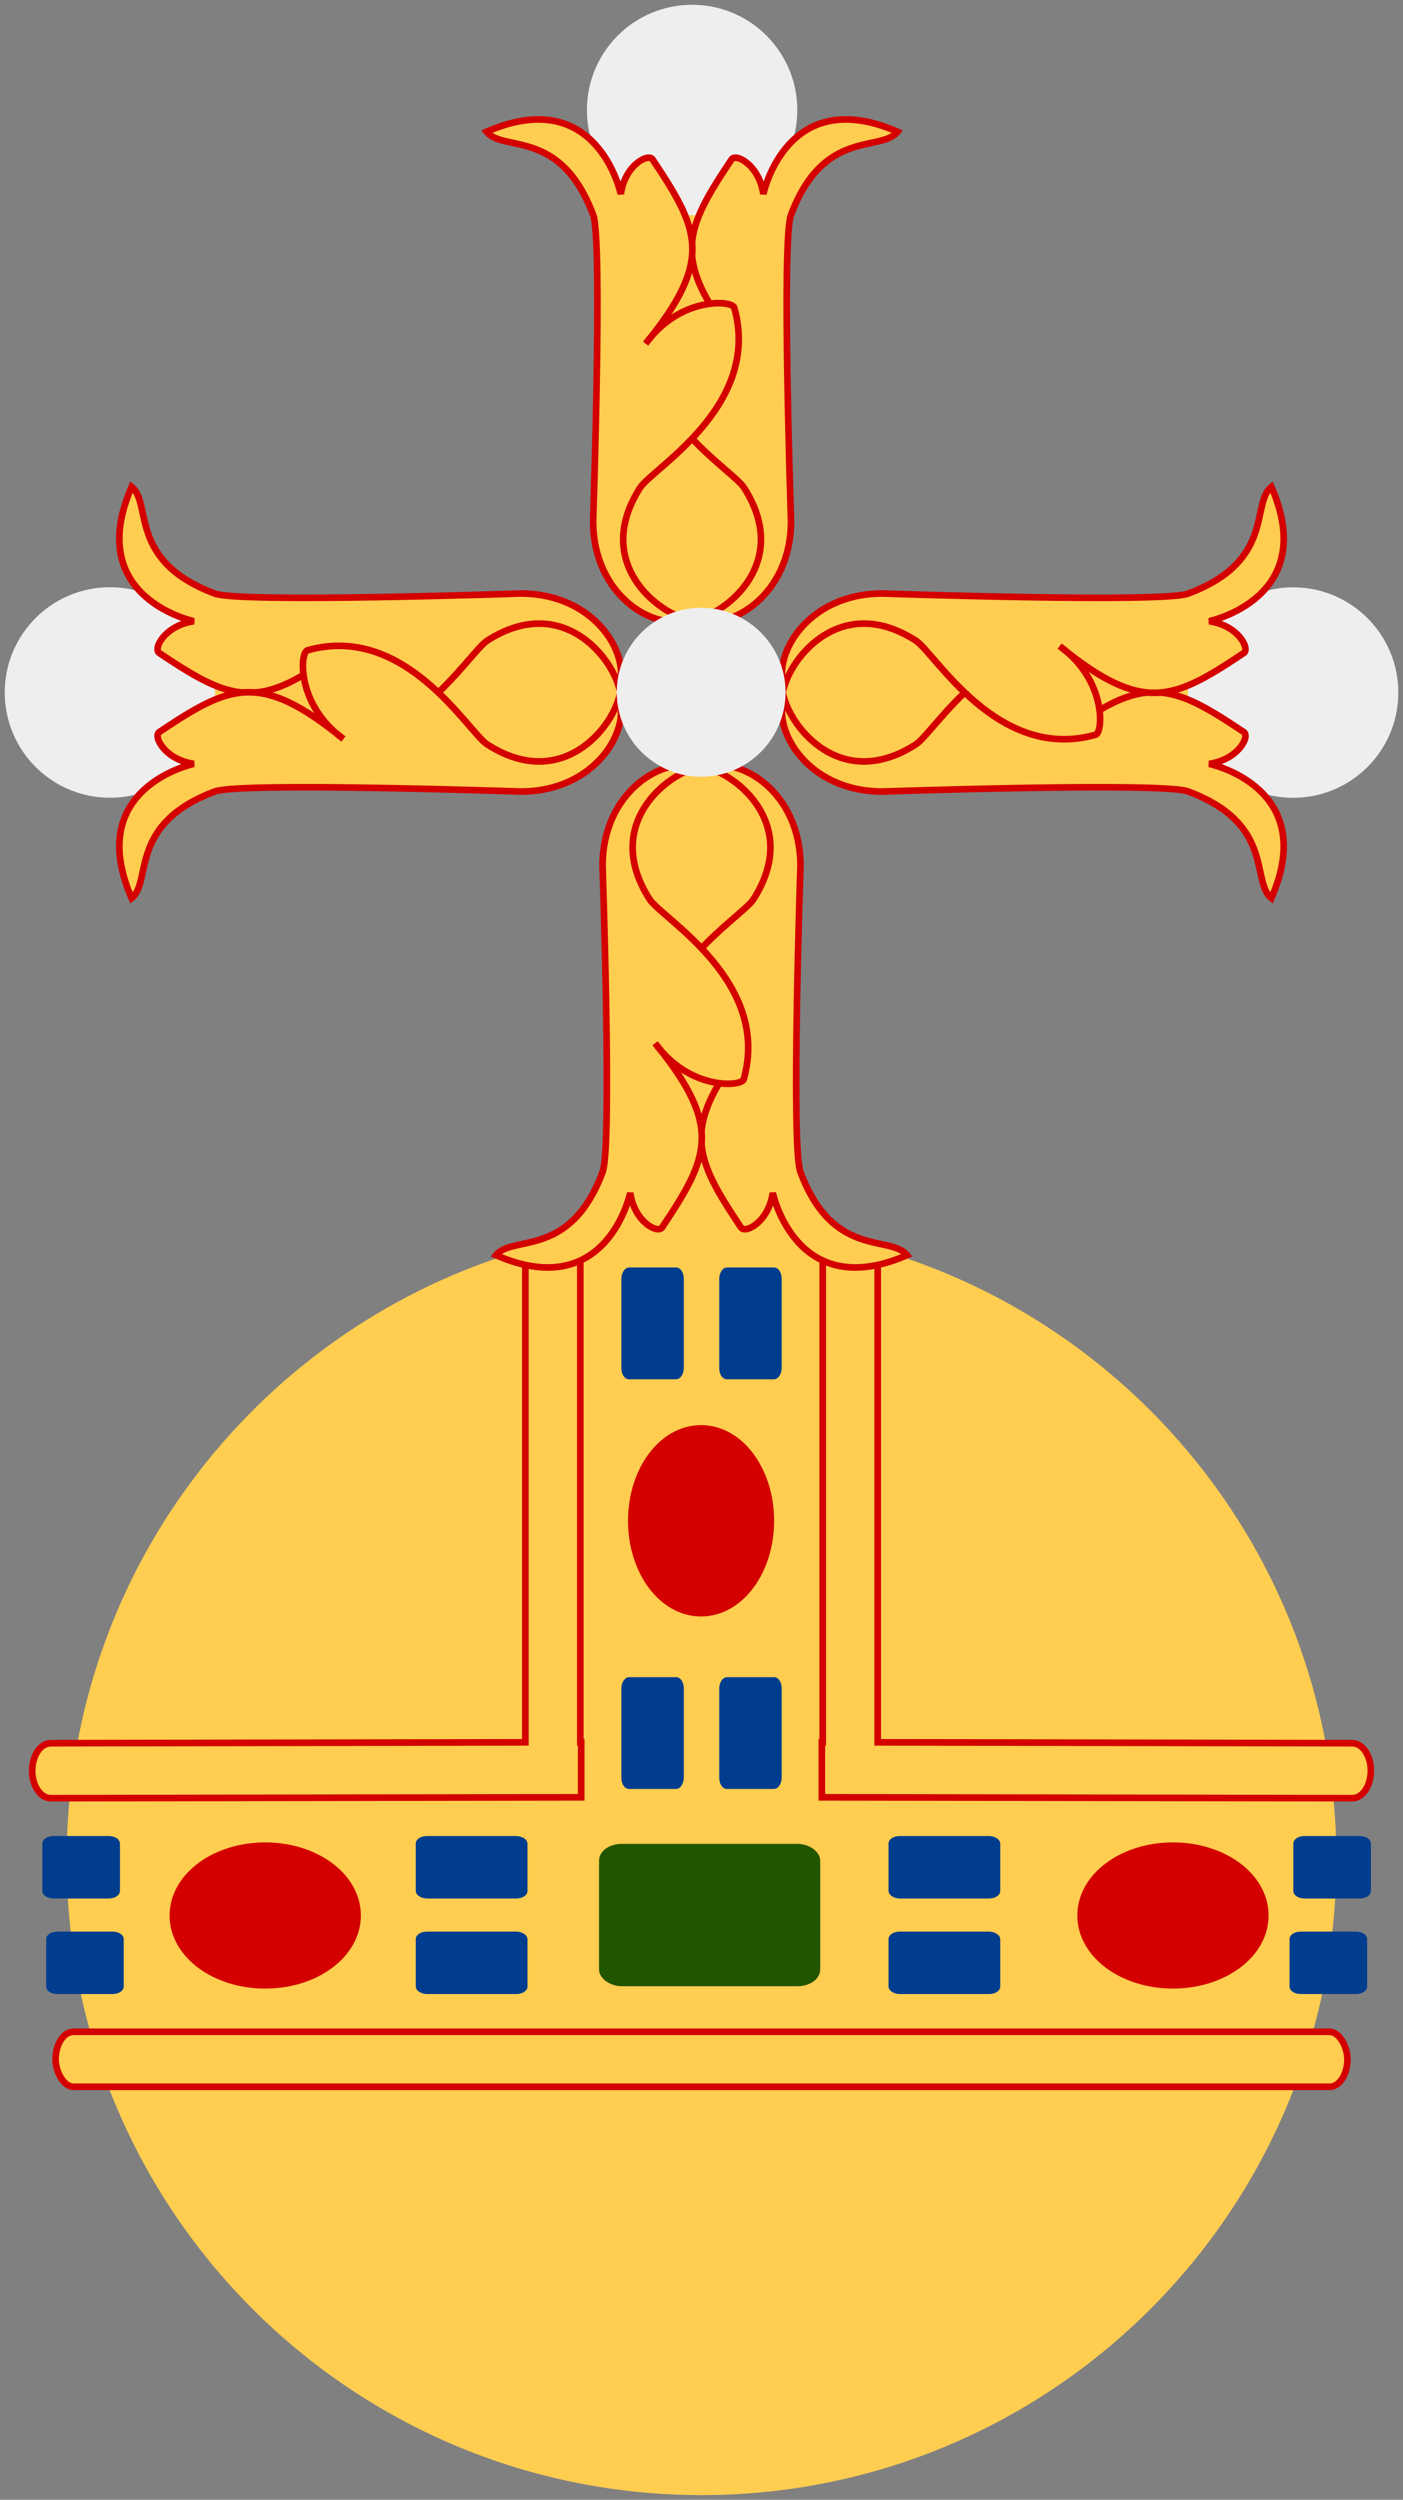 <?xml version="1.0" encoding="UTF-8" standalone="no"?>
<!-- Created with Inkscape (http://www.inkscape.org/) -->
<svg
   xmlns:dc="http://purl.org/dc/elements/1.1/"
   xmlns:cc="http://web.resource.org/cc/"
   xmlns:rdf="http://www.w3.org/1999/02/22-rdf-syntax-ns#"
   xmlns:svg="http://www.w3.org/2000/svg"
   xmlns="http://www.w3.org/2000/svg"
   xmlns:xlink="http://www.w3.org/1999/xlink"
   version="1.0"
   width="148.38"
   height="264.21"
   id="svg5918">
  <rect width="100%" height="100%" fill="#808080" stroke="none"/>
  <defs
     id="defs5920" />
  <path
     d="M 141.332,196.571 C 141.336,233.654 111.276,263.718 74.193,263.718 C 37.11,263.718 7.049,233.654 7.053,196.571 C 7.049,159.488 37.11,129.424 74.193,129.424 C 111.276,129.424 141.336,159.488 141.332,196.571 L 141.332,196.571 z "
     style="fill:#ffcd50"
     id="Orb" />
  <g
     transform="translate(-63.187,-31.003)"
     id="Decoration">
    <path
       d="M 118.748,163.875 L 118.748,215.156 L 68.56,215.25 C 67.473,215.25 66.591,216.551 66.591,218.156 C 66.591,219.762 67.473,221.062 68.56,221.062 L 124.654,220.969 L 124.654,215.156 L 124.56,215.156 L 124.56,163.875 C 123.327,163.487 119.984,163.571 118.748,163.875 z "
       style="fill:#ffcd50;stroke:#d40000;stroke-width:0.7;stroke-linecap:round"
       id="rect1875" />
    <rect
       width="136.625"
       height="5.812"
       rx="1.894"
       ry="2.939"
       x="69.067"
       y="245.753"
       style="fill:#ffcd50;stroke:#d40000;stroke-width:0.7;stroke-linecap:round"
       id="use2762" />
    <use
       transform="matrix(-1,0,0,1,274.759,1.525879e-5)"
       id="use2784"
       x="0"
       y="0"
       width="280"
       height="332"
       xlink:href="#rect1875" />
    <rect
       width="22.015"
       height="13.672"
       rx="1.749"
       ry="1.086"
       x="127.229"
       y="226.576"
       style="fill:#225500;stroke:#225500;stroke-width:1.378;stroke-linecap:round"
       id="rect2788" />
    <rect
       width="11.169"
       height="5.955"
       rx="0.887"
       ry="0.473"
       x="107.481"
       y="225.384"
       style="fill:#003d8f;stroke:#003d8f;stroke-width:0.648;stroke-linecap:round"
       id="use2792" />
    <use
       transform="translate(0,10.101)"
       id="use2796"
       x="0"
       y="0"
       width="280"
       height="332"
       xlink:href="#use2792" />
    <use
       transform="translate(50,0)"
       id="use2798"
       x="0"
       y="0"
       width="280"
       height="332"
       xlink:href="#use2792" />
    <use
       transform="translate(50,10.101)"
       id="use2800"
       x="0"
       y="0"
       width="280"
       height="332"
       xlink:href="#use2792" />
    <use
       transform="matrix(0,1,-1,0,360.565,101.113)"
       id="use2802"
       x="0"
       y="0"
       width="280"
       height="332"
       xlink:href="#use2792" />
    <use
       transform="translate(10.351,0)"
       id="use2804"
       x="0"
       y="0"
       width="280"
       height="332"
       xlink:href="#use2802" />
    <use
       transform="translate(0,-43.3)"
       id="use2806"
       x="0"
       y="0"
       width="280"
       height="332"
       xlink:href="#use2802" />
    <use
       transform="translate(10.351,-43.3)"
       id="use2808"
       x="0"
       y="0"
       width="280"
       height="332"
       xlink:href="#use2802" />
    <path
       d="M 141.822,186.227 C 141.824,191.969 139.006,196.625 135.528,196.625 C 132.051,196.625 129.232,191.969 129.235,186.227 C 129.232,180.485 132.051,175.828 135.528,175.828 C 139.006,175.828 141.824,180.485 141.822,186.227 L 141.822,186.227 z "
       transform="matrix(1.137,0,0,0.928,-16.764,18.923)"
       style="fill:#d40000;stroke:#d40000;stroke-width:1;stroke-linecap:round"
       id="path2810" />
    <use
       transform="matrix(0,-1,1,0,-100.504,370.791)"
       id="use2812"
       x="0"
       y="0"
       width="280"
       height="332"
       xlink:href="#path2810" />
    <use
       transform="translate(96,-7.232293e-6)"
       id="use2814"
       x="0"
       y="0"
       width="280"
       height="332"
       xlink:href="#use2812" />
    <path
       d="M 68.878,225.384 L 74.662,225.384 C 75.154,225.384 75.549,225.595 75.549,225.857 L 75.549,230.866 C 75.549,231.128 75.154,231.339 74.662,231.339 L 68.878,231.339 C 68.387,231.339 67.991,231.128 67.991,230.866 L 67.991,225.857 C 67.991,225.595 68.387,225.384 68.878,225.384 z "
       style="fill:#003d8f;stroke:#003d8f;stroke-width:0.648;stroke-linecap:round"
       id="use2839" />
    <use
       transform="translate(0.4,10.101)"
       id="use2844"
       x="0"
       y="0"
       width="280"
       height="332"
       xlink:href="#use2839" />
    <use
       transform="translate(132.3,0)"
       id="use2846"
       x="0"
       y="0"
       width="280"
       height="332"
       xlink:href="#use2839" />
    <use
       transform="translate(131.9,10.101)"
       id="use2848"
       x="0"
       y="0"
       width="280"
       height="332"
       xlink:href="#use2839" />
  </g>
  <g
     transform="translate(-63.02,-29.802)"
     id="Cross">
    <g
       transform="translate(0,2)"
       style="fill:#ffcd50;stroke:#d40000;stroke-width:0.7"
       id="Korsarm-bas">
      <path
         d="M 146.212,136.245 C 146.212,159.299 150.734,160.532 137.358,160.663 C 122.514,160.809 128.503,158.858 128.503,136.245 C 128.503,121.097 127.64,108.803 137.358,108.803 C 145.026,108.803 146.212,121.097 146.212,136.245 z "
         style="stroke:none"
         id="path4629" />
      <path
         d="M 158.948,160.468 C 157.192,158.272 151.126,160.879 147.678,151.686 C 146.654,149.198 147.678,119.341 147.678,119.341 C 147.678,111.291 141.024,107.688 137.872,108.949 C 141.678,110.12 147.457,115.444 142.702,122.853 C 141.392,124.894 129.823,131.488 132.75,141.88 C 132.885,142.285 134.333,139.057 136.194,138.622 C 138.055,138.188 140.329,140.547 142.117,138.075 C 134.889,146.925 136.443,150.137 141.385,157.54 C 141.844,158.228 144.312,156.955 144.751,153.881 C 144.751,153.881 147.185,165.597 158.948,160.468 z "
         id="use4627" />
      <path
         d="M 115.477,160.468 C 117.233,158.272 123.299,160.879 126.747,151.686 C 127.771,149.198 126.747,119.341 126.747,119.341 C 126.747,111.291 133.401,107.688 136.553,108.949 C 132.747,110.12 126.968,115.444 131.723,122.853 C 133.033,124.894 144.602,131.488 141.675,141.88 C 141.405,142.69 135.883,143.019 132.308,138.075 C 139.536,146.925 137.982,150.137 133.04,157.54 C 132.581,158.228 130.113,156.955 129.674,153.881 C 129.674,153.881 127.24,165.597 115.477,160.468 z "
         id="path3739" />
    </g>
    <g
       transform="translate(-2,2)"
       style="fill:#ffcd50;stroke:#d40000;stroke-width:0.7"
       id="Korsarm">
      <path
         d="M 147.212,65.949 C 147.212,42.896 151.734,48.637 138.358,48.507 C 123.514,48.36 129.503,43.337 129.503,65.949 C 129.503,81.097 128.64,93.391 138.358,93.391 C 146.026,93.391 147.212,81.097 147.212,65.949 z "
         style="stroke:none"
         id="path5530" />
      <path
         d="M 144.602,40.161 C 144.602,44.445 141.13,47.918 136.845,47.918 C 132.561,47.918 129.088,44.445 129.088,40.161 C 129.088,35.877 132.561,32.404 136.845,32.404 C 141.13,32.404 144.602,35.877 144.602,40.161 z "
         transform="matrix(1.434,0,0,1.434,-58.019,-18.16)"
         style="fill:#eeeeee;stroke:none"
         id="path5526" />
      <path
         d="M 159.948,41.727 C 158.192,43.922 152.126,41.315 148.678,50.508 C 147.654,52.996 148.678,82.853 148.678,82.853 C 148.678,90.903 142.024,94.506 138.872,93.245 C 142.678,92.074 148.457,86.751 143.702,79.341 C 142.392,77.3 130.822,70.706 133.75,60.314 C 133.885,59.909 135.333,63.137 137.194,63.572 C 139.055,64.006 141.329,61.648 143.117,64.12 C 135.889,55.269 137.443,52.057 142.385,44.654 C 142.844,43.966 145.312,45.239 145.751,48.313 C 145.751,48.313 148.185,36.597 159.948,41.727 z "
         id="path5532" />
      <path
         d="M 116.477,41.727 C 118.233,43.922 124.299,41.315 127.747,50.508 C 128.771,52.996 127.747,82.853 127.747,82.853 C 127.747,90.903 134.401,94.506 137.553,93.245 C 133.747,92.074 127.968,86.751 132.723,79.341 C 134.033,77.3 145.602,70.706 142.675,60.314 C 142.405,59.505 136.883,59.175 133.308,64.12 C 140.536,55.269 138.982,52.057 134.04,44.654 C 133.581,43.966 131.113,45.239 130.674,48.313 C 130.674,48.313 128.24,36.597 116.477,41.727 z "
         id="path5534" />
    </g>
    <use
       transform="matrix(0,-1,1,0,33.214,239.211)"
       id="Korsarm-2"
       x="0"
       y="0"
       width="280"
       height="332"
       xlink:href="#Korsarm" />
    <use
       transform="matrix(0,1,-1,0,241.211,-33.214)"
       id="Korsarm-3"
       x="0"
       y="0"
       width="280"
       height="332"
       xlink:href="#Korsarm" />
    <path
       d="M 146.651,102.509 C 146.653,107.037 142.983,110.709 138.455,110.709 C 133.927,110.709 130.257,107.037 130.259,102.509 C 130.257,97.982 133.927,94.31 138.455,94.31 C 142.983,94.31 146.653,97.982 146.651,102.509 L 146.651,102.509 z "
       transform="matrix(1.089,0,0,1.089,-13.605,-8.664)"
       style="fill:#eeeeee"
       id="Kors-center" />
  </g>
</svg>
